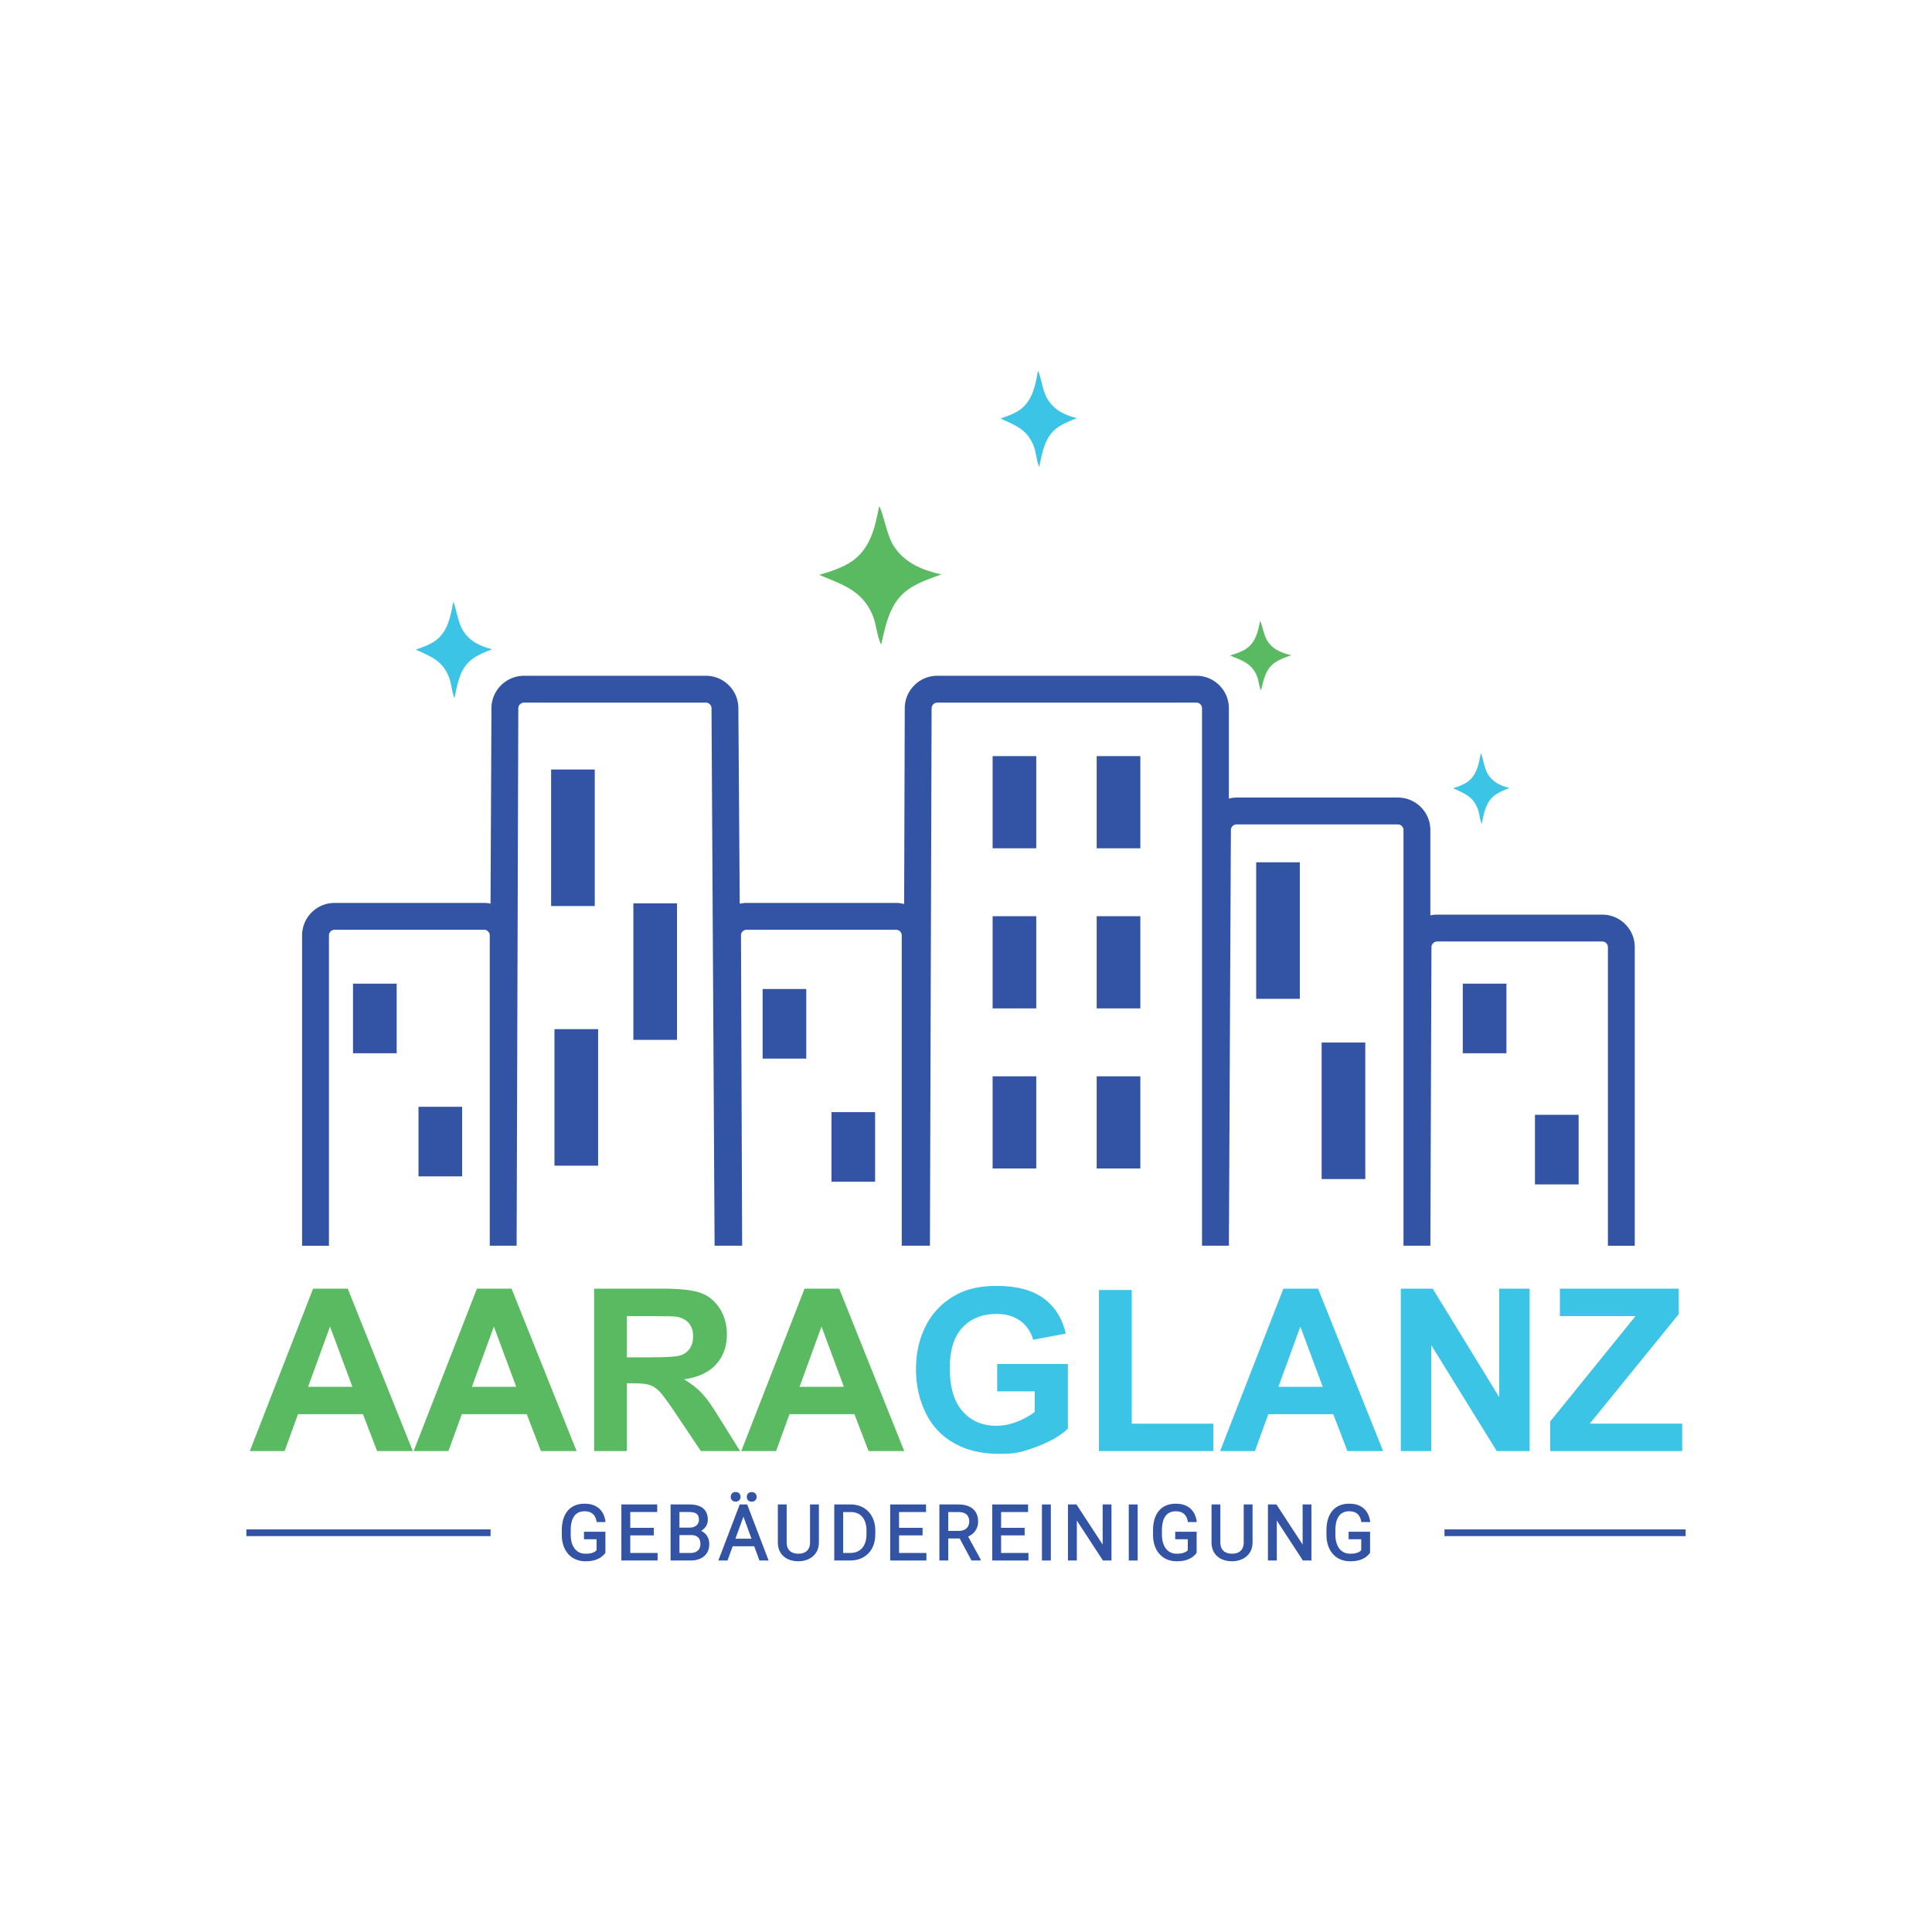 <?xml version="1.0" encoding="UTF-8"?>
<svg data-bbox="72.298 108.793 422.334 349.345" viewBox="0 0 566.93 566.93" height="566.93" width="566.93" xmlns="http://www.w3.org/2000/svg" data-type="color">
    <g>
        <path d="M121.125 425.797h-10.468l-4.16-10.824H87.45l-3.933 10.824H73.312l18.56-47.65h10.173zm-17.715-18.852-6.565-17.682-6.437 17.682z" fill="#5ABA61" data-color="1"/>
        <path d="M169.198 425.797H158.73l-4.16-10.824h-19.046l-3.934 10.824h-10.206l18.56-47.65h10.174zm-17.714-18.852-6.565-17.682-6.438 17.682z" fill="#5ABA61" data-color="1"/>
        <path d="M174.333 425.797v-47.65h20.248q7.637 0 11.102 1.283 3.46 1.286 5.542 4.566 2.079 3.283 2.08 7.508-.001 5.364-3.154 8.859-3.152 3.493-9.425 4.402 3.12 1.823 5.151 4c2.031 2.177 3.179 4.029 5.477 7.734l5.818 9.297h-11.507l-6.956-10.369q-3.704-5.556-5.07-7.006-1.365-1.443-2.893-1.98t-4.843-.535h-1.949v19.891zm9.621-27.5h7.117c4.616 0 7.497-.191 8.646-.584q1.722-.584 2.697-2.014.976-1.432.976-3.574c0-1.605-.429-2.898-1.283-3.887q-1.284-1.48-3.625-1.867-1.17-.162-7.021-.164h-7.508v12.09z" fill="#5ABA61" data-color="1"/>
        <path d="M265.344 425.797h-10.468l-4.16-10.824H231.67l-3.934 10.824H217.53l18.56-47.65h10.173zm-17.715-18.852-6.565-17.682-6.437 17.682z" fill="#5ABA61" data-color="1"/>
        <path d="M292.615 408.277v-8.029h20.737v18.982q-3.025 2.925-8.761 5.152c-5.736 2.227-7.697 2.229-11.619 2.229q-7.477-.001-13.035-3.137-5.557-3.14-8.354-8.973t-2.796-12.693q0-7.445 3.121-13.229 3.12-5.786 9.135-8.875 4.582-2.37 11.407-2.371 8.875 0 13.864 3.723 4.988 3.722 6.419 10.287l-9.556 1.787q-1.009-3.51-3.786-5.543-2.78-2.03-6.941-2.031-6.304.001-10.027 3.998-3.721 3.998-3.722 11.863 0 8.485 3.771 12.727t9.882 4.242q3.022 0 6.061-1.188 3.04-1.186 5.217-2.877v-6.045h-11.017z" fill="#3BC4E6" data-color="2"/>
        <path d="M322.484 425.797v-47.262h9.621v39.234h23.923v8.027h-33.544z" fill="#3BC4E6" data-color="2"/>
        <path d="M405.857 425.797h-10.469l-4.16-10.824h-19.046l-3.933 10.824h-10.207l18.56-47.65h10.173zm-17.714-18.852-6.566-17.682-6.436 17.682z" fill="#3BC4E6" data-color="2"/>
        <path d="M411.059 425.797v-47.65h9.359l19.502 31.822v-31.822h8.938v47.65h-9.652l-19.21-31.074v31.074z" fill="#3BC4E6" data-color="2"/>
        <path d="m466.504 417.76 26.107-32.137v-7.469h-34.875v8.059h22.187l-25.024 30.896v8.689h38.72v-8.039z" fill="#3BC4E6" data-color="2"/>
        <path d="M132.989 176.608c.743 1.146 1.313 5.691 2.645 8.041 2.024 3.575 5.353 5.009 8.774 5.867-1.917.77-3.922 1.519-5.669 2.758-3.71 2.63-4.43 7.004-5.373 11.563-.8-1.715-.854-4.016-1.527-5.867-1.932-5.309-5.734-6.405-9.841-8.356 2.005-.68 4.203-1.409 5.962-2.754 3.417-2.612 4.279-6.872 5.029-11.252" fill="#3BC4E6" data-color="2"/>
        <path d="M434.521 221.001c.547.843.967 4.188 1.948 5.919 1.489 2.632 3.94 3.688 6.459 4.319-1.41.566-2.886 1.118-4.174 2.03-2.73 1.937-3.261 5.157-3.954 8.513-.591-1.262-.629-2.957-1.125-4.319-1.423-3.908-4.223-4.717-7.245-6.152 1.476-.5 3.094-1.037 4.389-2.027 2.516-1.924 3.151-5.06 3.702-8.283" fill="#3BC4E6" data-color="2"/>
        <path d="M304.582 108.793c.742 1.146 1.313 5.691 2.645 8.041 2.023 3.575 5.353 5.009 8.773 5.867-1.916.77-3.921 1.519-5.668 2.758-3.711 2.63-4.43 7.004-5.373 11.563-.801-1.715-.854-4.016-1.527-5.867-1.932-5.309-5.734-6.405-9.841-8.356 2.005-.68 4.202-1.409 5.962-2.754 3.417-2.612 4.279-6.872 5.029-11.252" fill="#3BC4E6" data-color="2"/>
        <path d="M257.973 148.568c1.186 1.646 2.102 8.18 4.229 11.557 3.236 5.142 8.559 7.199 14.027 8.437-3.07 1.104-6.272 2.178-9.063 3.96-5.931 3.779-7.082 10.067-8.594 16.619-1.274-2.461-1.362-5.771-2.437-8.43-3.086-7.632-9.167-9.21-15.732-12.012 3.206-.978 6.716-2.025 9.528-3.96 5.464-3.754 6.844-9.877 8.042-16.171" fill="#59BA62" data-color="3"/>
        <path d="M369.752 182.23c.596.826 1.055 4.106 2.124 5.804 1.624 2.583 4.299 3.614 7.047 4.237-1.544.555-3.152 1.093-4.554 1.988-2.979 1.898-3.555 5.055-4.313 8.345-.643-1.235-.685-2.897-1.224-4.233-1.551-3.833-4.607-4.623-7.901-6.03 1.608-.492 3.372-1.018 4.784-1.989 2.744-1.886 3.436-4.961 4.037-8.122" fill="#59BA62" data-color="3"/>
        <path d="M167.724 446.684c.164-.682.415-1.271.746-1.746a3.3 3.3 0 0 1 1.245-1.082c.502-.252 1.11-.379 1.807-.379.771 0 1.407.135 1.886.402.477.266.85.619 1.107 1.055.265.447.443.951.532 1.492l.034.207h2.607l-.039-.281c-.135-.971-.447-1.852-.929-2.617a5.07 5.07 0 0 0-2.025-1.824c-.852-.436-1.92-.656-3.174-.656-1.059 0-2.013.178-2.836.527a5.6 5.6 0 0 0-2.108 1.561c-.566.676-1 1.506-1.29 2.469-.288.953-.433 2.049-.433 3.26v1.24c0 1.211.168 2.314.501 3.271.335.967.816 1.801 1.432 2.475a6.2 6.2 0 0 0 2.201 1.553c.839.352 1.772.527 2.774.527 1.216 0 2.226-.137 3.001-.412.778-.273 1.403-.607 1.858-.988.454-.381.776-.717.987-1.029l.042-.063v-6.162h-6.288v2.201h3.692v3.229a3 3 0 0 1-.495.402q-.362.248-1.022.428c-.441.121-1.035.182-1.765.182-.641 0-1.23-.125-1.753-.371s-.978-.611-1.352-1.084c-.382-.484-.679-1.076-.883-1.766-.208-.695-.313-1.502-.313-2.393v-1.262c.002-.876.086-1.673.253-2.366" fill="#3354A4" data-color="4"/>
        <path fill="#3354A4" d="M184.946 450.545h6.902v-2.213h-6.902v-4.637h7.91v-2.224h-10.518v16.447h10.628v-2.213h-8.02z" data-color="4"/>
        <path d="M206.375 449.574a3.6 3.6 0 0 0-.636-.35 4.1 4.1 0 0 0 1.416-1.342 3.5 3.5 0 0 0 .542-1.912c0-.777-.125-1.457-.371-2.018a3.55 3.55 0 0 0-1.1-1.416c-.475-.367-1.057-.639-1.727-.809-.66-.17-1.418-.258-2.253-.258h-5.473v16.447h5.835c1.096 0 2.065-.186 2.883-.553.83-.373 1.483-.928 1.942-1.648.458-.721.69-1.613.69-2.648 0-.721-.15-1.391-.447-1.992a3.9 3.9 0 0 0-1.301-1.501m-6.993-5.879h2.865c.666 0 1.221.082 1.65.244.4.148.701.389.895.705.198.33.298.768.298 1.303 0 .482-.113.9-.337 1.242a2.2 2.2 0 0 1-.954.791c-.416.189-.917.285-1.486.285h-2.931zm0 6.76h3.325c.673 0 1.224.111 1.641.326.408.209.698.498.888.887.195.393.294.873.294 1.424 0 .545-.111 1.002-.339 1.395-.227.387-.546.68-.976.895-.437.215-.977.324-1.605.324h-3.228z" fill="#3354A4" data-color="4"/>
        <path d="m217.063 441.471-6.271 16.447h2.689l1.516-4.174h6.328l1.52 4.174h2.698l-6.291-16.447zm-1.257 10.049 2.353-6.477 2.356 6.477z" fill="#3354A4" data-color="4"/>
        <path d="M220.583 440.65c.456 0 .818-.139 1.074-.412q.377-.403.378-.975c0-.391-.127-.727-.377-1-.257-.277-.619-.418-1.075-.418-.464 0-.827.143-1.077.422a1.46 1.46 0 0 0-.362.996q.001.57.364.971c.248.276.612.416 1.075.416" fill="#3354A4" data-color="4"/>
        <path d="M215.862 440.629c.464 0 .827-.139 1.08-.416a1.4 1.4 0 0 0 .372-.969c0-.389-.124-.727-.371-1-.253-.279-.616-.42-1.081-.42q-.69 0-1.07.42a1.45 1.45 0 0 0-.37 1c0 .375.125.701.371.969q.38.414 1.069.416" fill="#3354A4" data-color="4"/>
        <path d="M237.7 452.512c0 .785-.144 1.438-.428 1.939a2.6 2.6 0 0 1-1.179 1.102c-.516.246-1.131.371-1.828.371-.691 0-1.303-.125-1.817-.369a2.6 2.6 0 0 1-1.179-1.104c-.284-.502-.429-1.154-.429-1.939v-11.041h-2.585v11.041c0 1.24.269 2.291.8 3.125a5 5 0 0 0 2.177 1.883c.903.41 1.924.617 3.033.617a7.2 7.2 0 0 0 2.968-.617 5.25 5.25 0 0 0 2.222-1.879c.559-.834.842-1.887.842-3.129v-11.041H237.7z" fill="#3354A4" data-color="4"/>
        <path d="M254.834 443.57a6.6 6.6 0 0 0-2.315-1.561c-.891-.357-1.883-.539-2.951-.539h-4.761v16.447h4.563c1.137 0 2.175-.18 3.086-.537.917-.359 1.713-.883 2.366-1.555s1.161-1.494 1.507-2.447c.345-.949.519-2.023.519-3.201v-.953c0-1.178-.174-2.254-.519-3.201a6.9 6.9 0 0 0-1.495-2.453m-1.804 1.545c.399.467.707 1.045.915 1.723.212.686.318 1.48.318 2.363v.977c0 1.121-.187 2.109-.555 2.939-.361.816-.907 1.459-1.622 1.908-.714.451-1.628.68-2.716.68h-1.956v-12.01h2.153c.749 0 1.423.123 2.002.365a3.9 3.9 0 0 1 1.461 1.055" fill="#3354A4" data-color="4"/>
        <path fill="#3354A4" d="M263.824 450.545h6.902v-2.213h-6.902v-4.637h7.911v-2.224h-10.519v16.447h10.628v-2.213h-8.02z" data-color="4"/>
        <path d="M285.203 450.236a4.5 4.5 0 0 0 1.342-1.621 4.7 4.7 0 0 0 .471-2.107c0-1.08-.232-2.006-.689-2.754-.459-.752-1.135-1.328-2.006-1.713-.857-.377-1.913-.57-3.14-.57h-5.527v16.447h2.607v-6.465h3.349l3.467 6.465h2.65v-.377l-3.643-6.652a5.5 5.5 0 0 0 1.119-.653m-6.943-6.541h2.92c.768 0 1.4.119 1.88.355.465.227.81.549 1.024.961.221.422.334.924.334 1.496 0 .502-.119.965-.352 1.379-.23.408-.581.74-1.04.984-.469.246-1.068.371-1.781.371h-2.985z" fill="#3354A4" data-color="4"/>
        <path fill="#3354A4" d="M293.771 450.545h6.903v-2.213h-6.903v-4.637h7.911v-2.224h-10.518v16.447h10.627v-2.213h-8.02z" data-color="4"/>
        <path fill="#3354A4" d="M308.361 441.471v16.447h-2.607v-16.447z" data-color="4"/>
        <path fill="#3354A4" d="m323.564 453.229-7.611-11.645-.072-.113h-2.494v16.447h2.607v-11.723l7.578 11.612.073.111h2.505v-16.447h-2.586z" data-color="4"/>
        <path fill="#3354A4" d="M333.839 441.471v16.447h-2.609v-16.447z" data-color="4"/>
        <path d="M341.217 446.684c.166-.684.416-1.273.746-1.746a3.3 3.3 0 0 1 1.248-1.082c.5-.252 1.105-.379 1.805-.379.771 0 1.404.135 1.885.402.484.268.846.613 1.109 1.055.266.449.443.953.531 1.49l.031.209h2.609l-.037-.281a6.6 6.6 0 0 0-.93-2.617 5.07 5.07 0 0 0-2.025-1.824c-.854-.436-1.922-.656-3.174-.656-1.059 0-2.014.178-2.836.527a5.6 5.6 0 0 0-2.109 1.561c-.568.678-1.002 1.508-1.291 2.469-.287.955-.432 2.051-.432 3.26v1.24c0 1.207.168 2.311.5 3.271.34.973.82 1.805 1.434 2.475a6.14 6.14 0 0 0 2.201 1.553c.84.352 1.773.527 2.773.527 1.217 0 2.227-.137 3-.412.779-.273 1.404-.605 1.859-.988.453-.381.777-.717.988-1.029l.043-.063v-6.162h-6.289v2.201h3.691v3.23q-.182.189-.496.4c-.24.164-.584.309-1.021.428-.441.121-1.035.182-1.764.182a4.1 4.1 0 0 1-1.752-.371 3.8 3.8 0 0 1-1.354-1.084c-.379-.482-.678-1.074-.883-1.766-.207-.695-.313-1.502-.313-2.393v-1.262c.003-.881.087-1.676.253-2.365" fill="#3354A4" data-color="4"/>
        <path d="M364.959 452.512c0 .785-.145 1.438-.428 1.939-.279.49-.676.861-1.18 1.102-.516.246-1.129.371-1.828.371-.693 0-1.303-.125-1.816-.371a2.62 2.62 0 0 1-1.182-1.102c-.283-.502-.428-1.154-.428-1.939v-11.041h-2.584v11.041c0 1.24.27 2.291.801 3.125a5 5 0 0 0 2.176 1.883c.902.41 1.922.617 3.033.617a7.2 7.2 0 0 0 2.967-.617 5.3 5.3 0 0 0 2.225-1.879c.557-.836.84-1.891.84-3.129v-11.041h-2.596z" fill="#3354A4" data-color="4"/>
        <path fill="#3354A4" d="m382.242 453.229-7.683-11.758h-2.495v16.447h2.608v-11.723l7.652 11.723h2.504v-16.447h-2.586z" data-color="4"/>
        <path d="M395.75 451.684h3.691v3.23q-.182.189-.496.4c-.24.164-.584.309-1.021.428-.441.121-1.035.182-1.764.182a4.1 4.1 0 0 1-1.752-.371 3.8 3.8 0 0 1-1.354-1.084c-.379-.482-.678-1.074-.883-1.766-.207-.695-.313-1.502-.313-2.393v-1.262c0-.881.084-1.676.25-2.365.166-.684.416-1.273.746-1.746a3.3 3.3 0 0 1 1.248-1.082c.5-.252 1.105-.379 1.805-.379.771 0 1.404.135 1.885.402.484.268.846.613 1.109 1.055.266.449.443.953.531 1.49l.031.209h2.609l-.037-.281a6.6 6.6 0 0 0-.93-2.617 5.07 5.07 0 0 0-2.025-1.824c-.854-.436-1.922-.656-3.174-.656-1.059 0-2.014.178-2.836.527a5.6 5.6 0 0 0-2.109 1.561c-.568.678-1.002 1.508-1.291 2.469-.287.955-.432 2.051-.432 3.26v1.24c0 1.207.168 2.311.5 3.271.34.973.82 1.805 1.434 2.475a6.14 6.14 0 0 0 2.201 1.553c.84.352 1.773.527 2.773.527 1.217 0 2.227-.137 3-.412.779-.273 1.404-.605 1.859-.988.453-.381.777-.717.988-1.029l.043-.063v-6.162h-6.289v2.201z" fill="#3354A4" data-color="4"/>
        <path fill="#3354A4" d="M236.595 290.213v20.426h-12.808v-20.426z" data-color="4"/>
        <path fill="#3354A4" d="M256.792 326.346v20.424h-12.808v-20.424z" data-color="4"/>
        <path fill="#3354A4" d="M442.052 288.641v20.426h-12.808v-20.426z" data-color="4"/>
        <path fill="#3354A4" d="M463.234 327.133v20.422h-12.808v-20.422z" data-color="4"/>
        <path fill="#3354A4" d="M116.399 288.641v20.426h-12.808v-20.426z" data-color="4"/>
        <path fill="#3354A4" d="M135.611 324.775v20.424h-12.808v-20.424z" data-color="4"/>
        <path fill="#3354A4" d="M174.527 225.8v40.063h-12.808V225.8z" data-color="4"/>
        <path fill="#3354A4" d="M381.422 253.032v40.06h-12.808v-40.06z" data-color="4"/>
        <path fill="#3354A4" d="M400.634 305.926v40.059h-12.808v-40.059z" data-color="4"/>
        <path fill="#3354A4" d="M304.082 221.874v27.048h-12.807v-27.048z" data-color="4"/>
        <path fill="#3354A4" d="M334.625 221.874v27.048h-12.809v-27.048z" data-color="4"/>
        <path fill="#3354A4" d="M304.082 268.854v27.049h-12.807v-27.049z" data-color="4"/>
        <path fill="#3354A4" d="M334.625 268.854v27.049h-12.809v-27.049z" data-color="4"/>
        <path fill="#3354A4" d="M304.082 315.834v27.049h-12.807v-27.049z" data-color="4"/>
        <path fill="#3354A4" d="M334.625 315.834v27.049h-12.809v-27.049z" data-color="4"/>
        <path fill="#3354A4" d="M198.664 265.078v40.061h-12.808v-40.061z" data-color="4"/>
        <path fill="#3354A4" d="M175.512 301.996v40.061h-12.808v-40.061z" data-color="4"/>
        <path d="M96.528 365.545v-91.067c0-.891.754-1.646 1.646-1.646h43.896c.892 0 1.645.755 1.645 1.646v91.067h7.886l.493-157.706c.005-.9.771-1.662 1.672-1.662h53.375c.892 0 1.646.752 1.646 1.643l.905 157.726h8.088l-.345-91.073c-.001-.583.302-.974.482-1.154s.57-.485 1.153-.485h43.897c.891 0 1.645.755 1.645 1.646v91.067h8.273l.49-157.712a1.685 1.685 0 0 1 1.662-1.656h76.04c.892 0 1.646.754 1.646 1.645v157.724h7.887l.587-121.977a1.686 1.686 0 0 1 1.661-1.657h47.34a1.67 1.67 0 0 1 1.646 1.646v121.988h7.888l.321-87.613c.004-.9.77-1.662 1.67-1.662h48.459c.891 0 1.645.754 1.645 1.645v87.631h7.882v-87.631c0-5.253-4.273-9.526-9.526-9.526h-48.459c-.685 0-1.353.08-1.997.219v-25.05c0-5.253-4.274-9.526-9.527-9.526h-47.34c-.779 0-1.528.121-2.254.298v-26.507c0-5.253-4.273-9.526-9.527-9.526h-76.04c-5.246 0-9.527 4.268-9.544 9.515l-.179 57.468c-.755-.192-1.532-.327-2.348-.327H219.07c-.682 0-1.349.083-2.001.224l-.401-57.354c0-5.251-4.274-9.524-9.527-9.524h-53.375c-5.241 0-9.528 4.264-9.554 9.506l-.268 57.339a9.5 9.5 0 0 0-1.874-.189H98.174c-5.253 0-9.526 4.274-9.526 9.527v91.067h7.88z" fill="#3354A4" data-color="4"/>
        <path fill="#3354A4" d="M143.958 448.792v1.971h-71.66v-1.971z" data-color="4"/>
        <path fill="#3354A4" d="M494.632 448.792v1.971h-70.761v-1.971z" data-color="4"/>
    </g>
</svg>
